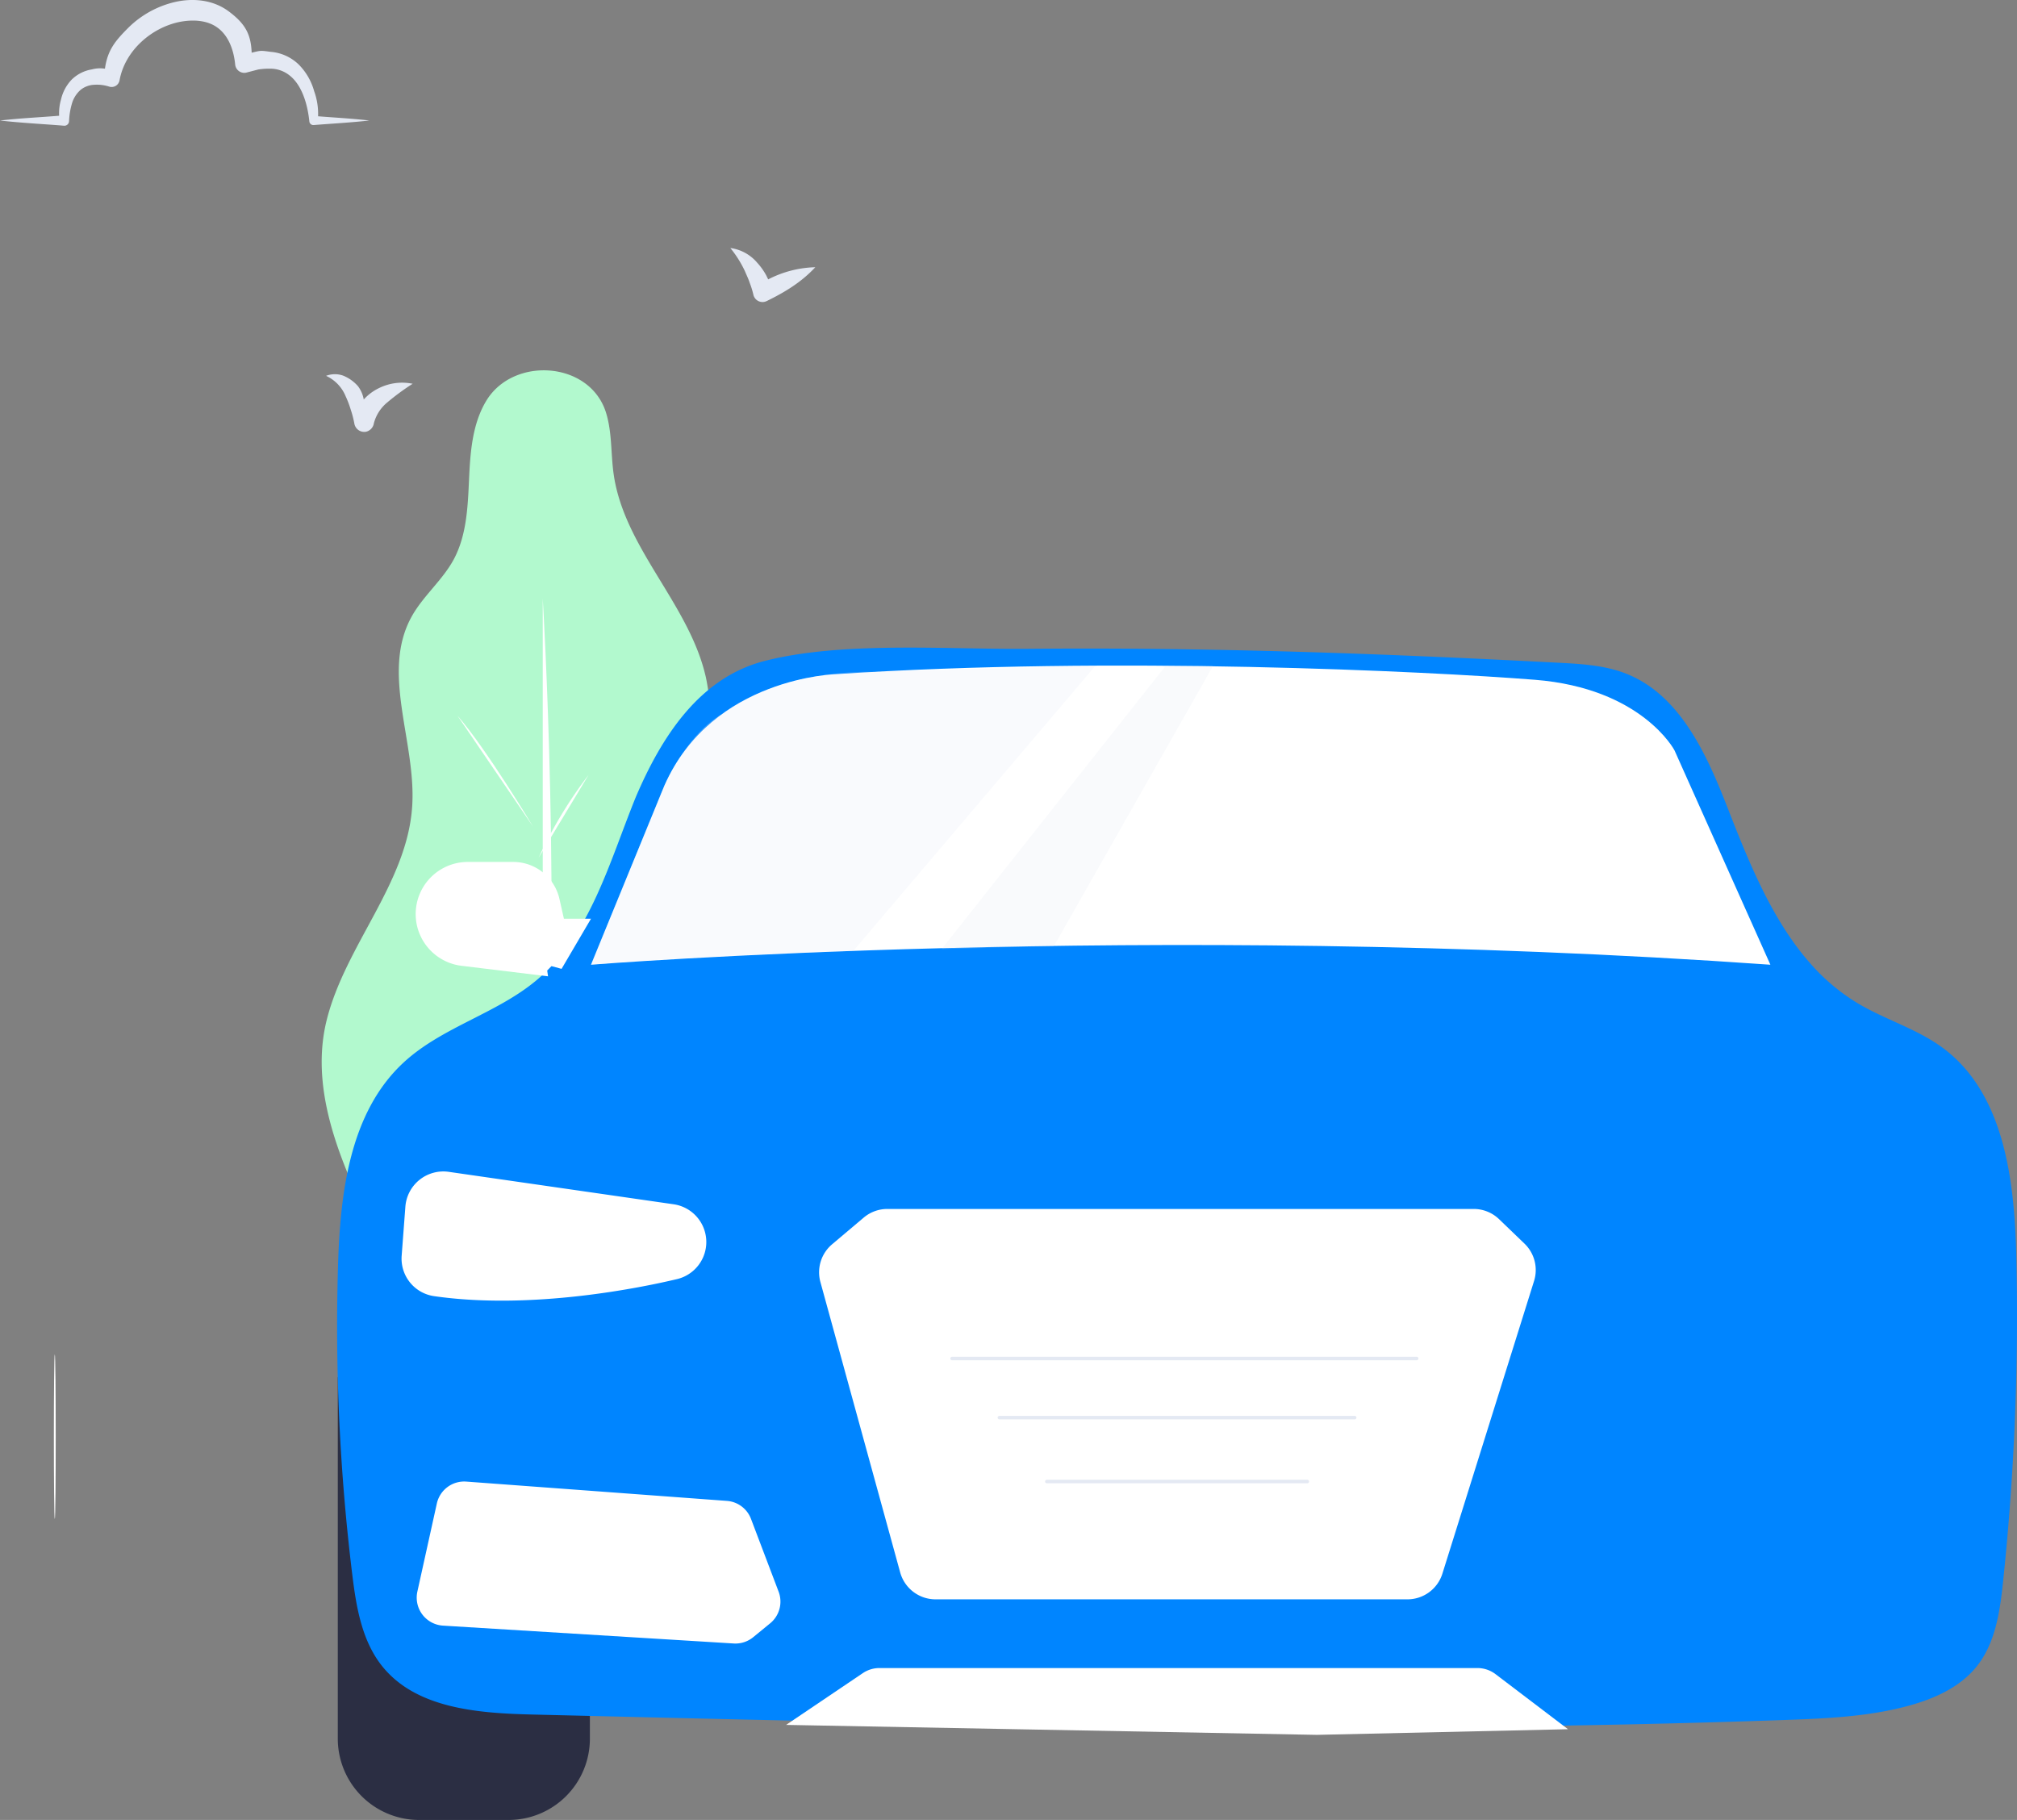 <svg xmlns="http://www.w3.org/2000/svg" width="578.363" height="521.9" viewBox="0 0 578.363 521.9"><rect x="0" y="0" width="578.363" height="521.9" fill="#808080" stroke="none"/><defs><style>.a,.g,.h{fill:#e4e9f3;}.a,.b,.c,.d,.e,.g,.h{fill-rule:evenodd;}.b{fill:#b2f9ce;}.c{fill:#fff;}.d{fill:#2b2e43;}.e{fill:#0085ff;}.f{fill:none;stroke:#e4e9f3;stroke-linecap:round;stroke-linejoin:round;}.g{opacity:0.204;}.h{opacity:0.218;}</style></defs><g transform="translate(0 0)"><path class="a" d="M156.049,38.622c-5.324-.6-9.38-.787-14.709-1.212a19.031,19.031,0,0,0-1.116-7.172,17.436,17.436,0,0,0-4.356-7.592,13.022,13.022,0,0,0-8.088-3.713c-2.957-.4-2.793-.408-5.483.242-.215-5.221-1.756-8.231-6.479-11.773-4.644-3.518-10.5-3.9-15.474-2.773a28.066,28.066,0,0,0-13.43,7.409c-3.682,3.7-5.936,6.327-6.689,11.725a8.911,8.911,0,0,0-3.721.2,10.727,10.727,0,0,0-5.811,2.927,12.15,12.15,0,0,0-3.064,5.706,14.164,14.164,0,0,0-.538,4.659c-6.128.5-10.83.68-16.958,1.372,6.128.692,12.257.993,18.385,1.49a1.329,1.329,0,0,0,1.41-1.259v-.006l.017-.224a20.483,20.483,0,0,1,.866-5.038,8.308,8.308,0,0,1,2.4-3.725,6.646,6.646,0,0,1,3.863-1.484,11.5,11.5,0,0,1,4.367.52,2.3,2.3,0,0,0,2.911-1.555l.068-.266.023-.154c1.62-8.39,9.074-14.847,17.037-16.544,3.948-.8,8.179-.556,11.135,1.7,2.951,2.206,4.514,6.1,4.945,10.424a2.642,2.642,0,0,0,2.866,2.442,2,2,0,0,0,.374-.071L124.155,24a19.518,19.518,0,0,1,3.279-.242,8.844,8.844,0,0,1,5.834,2.022c3.387,2.714,5.007,7.977,5.54,12.843l.028.254a1.162,1.162,0,0,0,1.229,1.052C145.395,39.5,150.724,39.225,156.049,38.622Z" transform="translate(-50.133 -4.065)"/></g><g transform="translate(209.424 71.122)"><path class="a" d="M33.81,28.173a31.127,31.127,0,0,1,13.515-3.488c-4.078,4.387-8.9,7.241-13.9,9.686l-.066.027a2.817,2.817,0,0,1-.651.221,2.688,2.688,0,0,1-3.157-2.124,25.762,25.762,0,0,0-1.037-3.328c-.376-1.159-.916-2.246-1.391-3.383a31.792,31.792,0,0,0-4.167-6.606,12.167,12.167,0,0,1,7.671,4.178A18.427,18.427,0,0,1,33.236,27Z" transform="translate(-22.961 -19.178)"/></g><path class="a" d="M58.3,34.117a14.074,14.074,0,0,1,4.385-3.273,14.954,14.954,0,0,1,9.64-1.237,67.34,67.34,0,0,0-7.283,5.353A11.514,11.514,0,0,0,61.2,40.933l-.017.1a2.947,2.947,0,0,1-2.316,2.35,2.888,2.888,0,0,1-3.29-2.5,29.725,29.725,0,0,0-1.032-3.919,29.112,29.112,0,0,0-1.452-3.8,11.046,11.046,0,0,0-5.6-5.826,7.056,7.056,0,0,1,4.9-.061,11.26,11.26,0,0,1,4.264,3.045A9.038,9.038,0,0,1,58.3,34.117Z" transform="translate(46.007 80.442)"/><path class="b" d="M137.469,129.655a62.466,62.466,0,0,0-1.248-14.813c-4.628-21.014-23.457-37.121-26.481-58.43-.832-5.845-.431-11.9-2.163-17.551-4.56-14.889-26.61-16.348-34.376-3.471-4.045,6.715-4.582,14.889-4.938,22.716s-.7,15.97-4.439,22.859C60.581,86.909,55.061,91.37,51.787,97.3c-8.87,16.091,1.346,35.9.189,54.241-1.384,22.065-19.026,39.775-24.47,61.212-6.019,23.7,7.478,48.441,18.405,70.309,29.771.015,55.609-.015,85.38,0a14.988,14.988,0,0,0,6.556-.991c2.578-1.24,4.2-3.819,5.558-6.337a82.574,82.574,0,0,0,9.059-49.658c-2.994-22.428-15.177-43.1-16.379-65.7C135.541,150.163,137.273,139.841,137.469,129.655Z" transform="translate(66.223 79.565)"/><path class="c" d="M39.031,40.536s5.7,93.373,0,164.151Z" transform="translate(116.599 131.097)"/><path class="d" d="M108.986,185.209v6.452A23.307,23.307,0,0,1,85.675,214.97H60.018A23.316,23.316,0,0,1,36.7,191.661V87.981Z" transform="translate(60.161 306.93)"/><g transform="translate(96.666 185.708)"><path class="e" d="M372.157,134.08c-10.889-12.327-17.559-28.855-23.661-44.5-6.027-15.468-13.68-32.469-29.12-38.571-6.074-2.4-12.715-2.791-19.224-3.131-51.617-2.687-100.737-4.475-152.421-4-23.055.208-52.951-2.233-75.335,3.463C53.454,52.16,42.66,69.4,35.413,86.322,27.8,105,22.395,125.953,6.936,138.9c-11.5,9.64-27.161,13.443-38.164,23.642-15.44,14.3-18.164,37.417-18.779,58.458a585.313,585.313,0,0,0,4.059,88.069c1.136,9.349,2.706,19.156,8.581,26.516,9.707,12.151,27.351,13.52,42.9,13.9,119.725,2.894,239.545,5.8,359.241,1.567,12.015-.424,24.143-.936,35.733-4.122,7.313-2.014,14.617-5.29,19.356-11.21,5.43-6.758,6.689-15.869,7.6-24.486a728.335,728.335,0,0,0,3.765-93.415c-.53-21.826-3.529-46.547-21.1-59.527-7.408-5.477-16.547-8.07-24.446-12.819A57.767,57.767,0,0,1,372.157,134.08Z" transform="translate(50.259 -43.527)"/></g><g transform="translate(169.467 190.864)"><path class="c" d="M302.949,130.408l-27.5-61.485s-9.309-17.8-40.056-20.227S114.445,41.827,35.155,47.078c0,0-35.6.8-49.347,31.958l-21.04,51.372S122.931,117.683,302.949,130.408Z" transform="translate(35.232 -44.622)"/></g><g transform="translate(234.869 346.687)"><path class="c" d="M181.343,87.686l-7.276-7a10.491,10.491,0,0,0-7.294-2.952H-1.363a10.5,10.5,0,0,0-6.773,2.479L-17.2,87.866a10.5,10.5,0,0,0-3.359,10.814L2.318,181.962a10.517,10.517,0,0,0,10.132,7.721H147.766a10.5,10.5,0,0,0,10.029-7.371L184.077,98.4A10.506,10.506,0,0,0,181.343,87.686Z" transform="translate(20.935 -77.734)"/></g><g transform="translate(225.409 478.341)"><path class="c" d="M201.308,123.248l-20.795-15.8a8.6,8.6,0,0,0-5.2-1.741H3.9a8.532,8.532,0,0,0-4.816,1.468L-22.9,122.011l152.185,2.857Z" transform="translate(22.901 -105.709)"/></g><path class="c" d="M86.911,72.869H79.143l-1.287-5.7A13.594,13.594,0,0,0,64.6,56.588H51.575a14.946,14.946,0,0,0-1.8,29.782l24.815,3.018-.482-3.321,4.362,1.183Z" transform="translate(82.556 190.586)"/><g transform="translate(272.994 389.577)"><path class="f" d="M119.553,86.847H-13.681" transform="translate(13.681 -86.847)"/></g><g transform="translate(286.565 406.526)"><path class="f" d="M91.987,90.449H-9.905" transform="translate(9.905 -90.449)"/></g><g transform="translate(300.166 424.851)"><path class="f" d="M67.684,94.343h-74.7" transform="translate(7.017 -94.343)"/></g><g transform="translate(270.028 190.948)"><path class="g" d="M62.945,44.64l-64.219,81.2s26.216-.747,32.129-.747L76.54,44.64Z" transform="translate(1.275 -44.64)"/></g><path class="h" d="M150.561,44.626l-69.451,81.8S27.468,128.2,5.888,130.388L20.666,94.324l4.181-10.218s6.812-19.234,18.979-25.837c0,0,14.7-12.242,43.349-11.873" transform="translate(163.573 146.257)"/><path class="c" d="M30.858,100.646l-5.582,25.268a8.039,8.039,0,0,0,7.36,9.756l83.349,5.12a8.03,8.03,0,0,0,5.582-1.8l4.872-3.986a8.042,8.042,0,0,0,2.422-9.073l-7.919-20.868a8.02,8.02,0,0,0-6.916-5.165L39.3,94.364A8.039,8.039,0,0,0,30.858,100.646Z" transform="translate(94.403 330.506)"/><path class="c" d="M43.151,75.563l64.465,9.3a10.935,10.935,0,0,1,.975,21.457c-10.142,2.412-41.646,8.949-69.773,4.872a10.873,10.873,0,0,1-9.186-11.627l1.059-14.011A10.923,10.923,0,0,1,43.151,75.563Z" transform="translate(85.547 260.483)"/><path class="c" d="M61.86,79.543S48.426,57.121,40.157,47.67Z" transform="translate(91.003 157.536)"/><path class="c" d="M36.779,75.033A126.416,126.416,0,0,1,51.093,51.287Z" transform="translate(117.669 170.942)"/><path class="c" d="M69.51,133.888c-.35,0-.36-47.3,0-47.3S69.87,133.888,69.51,133.888Z" transform="translate(-53.8 301.755)"/></svg>